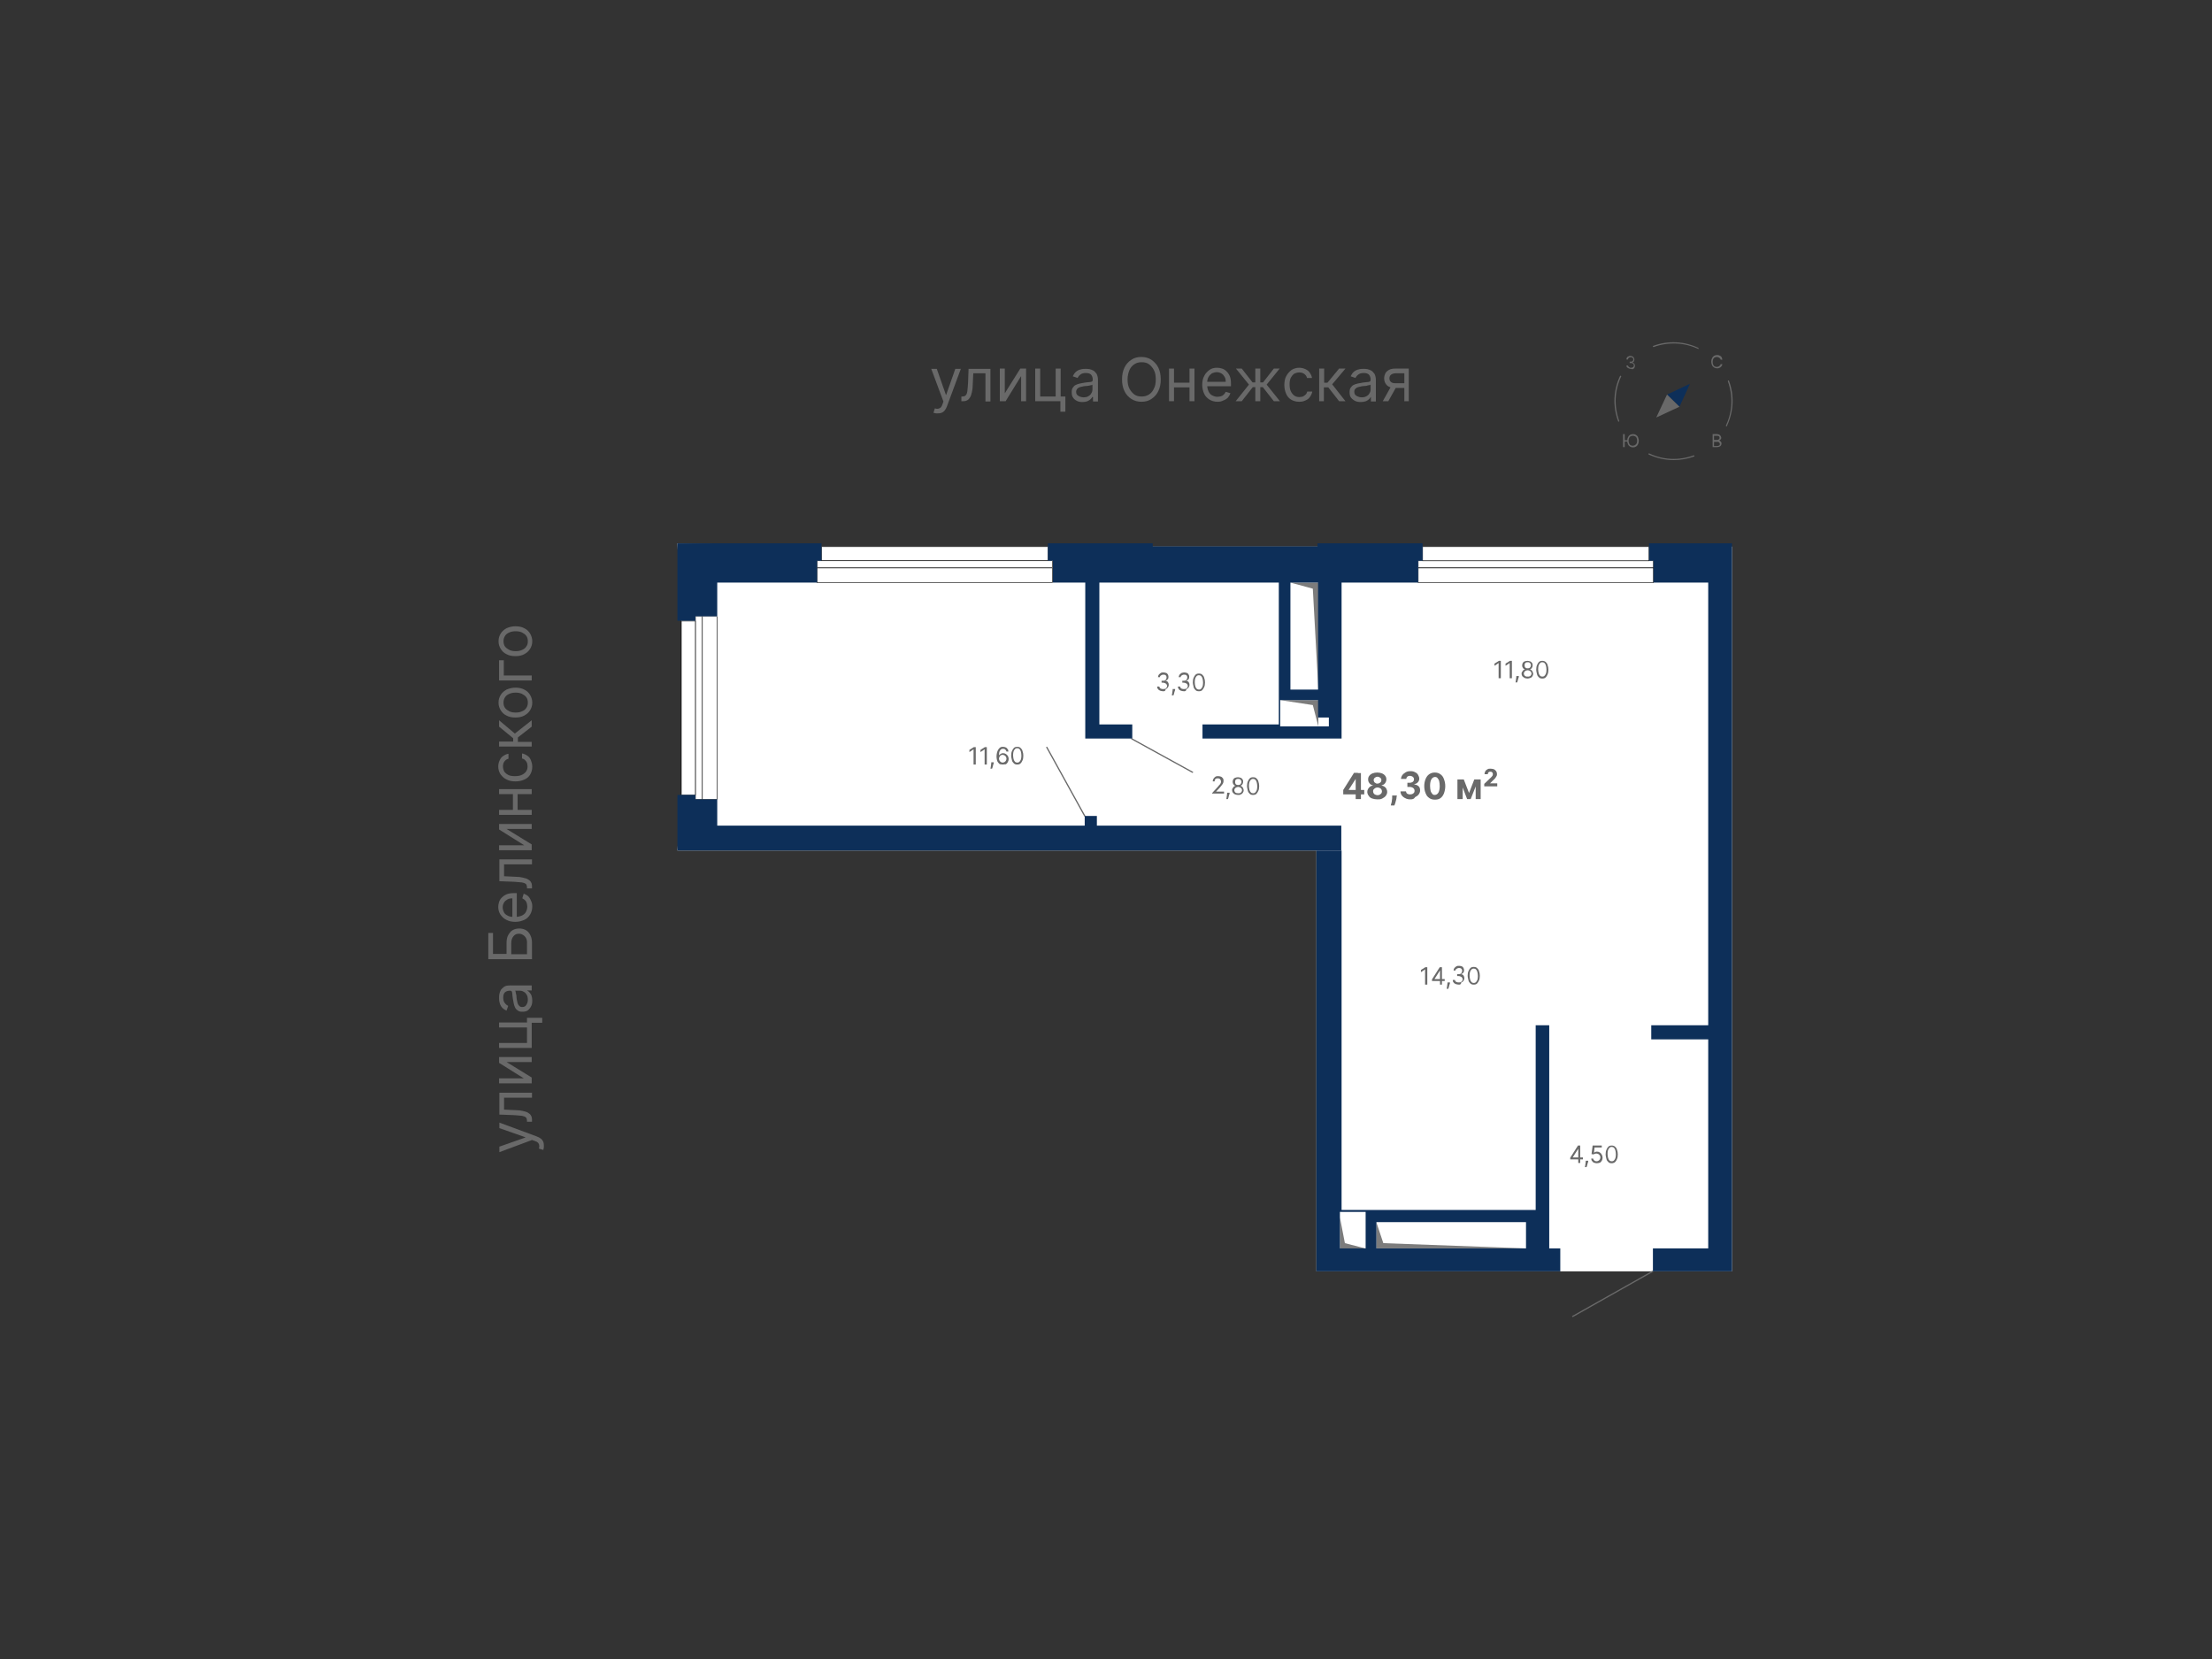 <?xml version="1.0" encoding="utf-8"?>
<!-- Generator: Adobe Illustrator 26.0.3, SVG Export Plug-In . SVG Version: 6.00 Build 0)  -->
<svg xmlns="http://www.w3.org/2000/svg" xmlns:xlink="http://www.w3.org/1999/xlink" version="1.1" id="Слой_1" x="0px" y="0px" viewBox="0 0 800 600" style="enable-background:new 0 0 800 600;" xml:space="preserve" width="800" height="600">
<rect x="0" y="0" width="800" height="600" fill="#333333" stroke="none"/>
<style type="text/css">
	.st0{fill-rule:evenodd;clip-rule:evenodd;fill:#FFFFFF;}
	.st1{fill-rule:evenodd;clip-rule:evenodd;fill:#7C7C7C;}
	.st2{fill-rule:evenodd;clip-rule:evenodd;fill:#0D2F59;}
	.st3{fill-rule:evenodd;clip-rule:evenodd;fill:#696969;}
	.st4{fill:#696969;}
	.st5{enable-background:new    ;}
</style>
<g id="_x31_8-31_этаж">
	<g id="_x32_к_48_x2C_3_00000084507672793236785930000012615085599085629625_">
		<polyline class="st0" points="626.4,459.8 476.1,459.8 476.1,307.6 245,307.6 246.4,287.5 246.4,224.5 245,196.5 297.1,197.7     379,197.7 596.4,197.7 626.4,197.7 626.4,459.8   "/>
		<polyline class="st0" points="259.4,289.1 254,289.1 254,222.9 259.4,222.9 259.4,289.1   "/>
		<path d="M259.4,289.2H254c0,0,0,0,0,0c-0.1,0-0.1,0-0.1-0.1v-66.1c0-0.1,0-0.1,0.1-0.1h5.3c0,0,0,0,0,0c0.1,0,0.1,0,0.1,0.1v66.1    C259.5,289.1,259.4,289.2,259.4,289.2z M254.1,289h5.1V223h-5.1V289z"/>
		<polyline class="st0" points="254,222.9 254,289.1 251.5,289.1 251.5,222.9 254,222.9   "/>
		<path d="M254,289.2h-2.5c-0.1,0-0.1,0-0.1-0.1v-66.1c0-0.1,0-0.1,0.1-0.1h2.5c0.1,0,0.1,0,0.1,0.1v66.1    C254.1,289.1,254.1,289.2,254,289.2z M251.6,289h2.3V223h-2.3V289z"/>
		<polyline class="st0" points="251.5,287.5 246.4,287.5 246.4,224.5 251.5,224.5 251.5,287.5   "/>
		<path d="M251.5,287.6h-5.1c-0.1,0-0.1,0-0.1-0.1v-62.9c0-0.1,0-0.1,0.1-0.1h5.1c0.1,0,0.1,0,0.1,0.1v62.9    C251.6,287.5,251.6,287.6,251.5,287.6z M246.5,287.4h4.9v-62.7h-4.9V287.4z"/>
		<polyline class="st0" points="379,197.7 379,202.8 297.1,202.8 297.1,197.7 379,197.7   "/>
		<path d="M379,202.9h-81.9c-0.1,0-0.1,0-0.1-0.1v-5.1c0-0.1,0-0.1,0.1-0.1H379c0.1,0,0.1,0,0.1,0.1v5.1    C379.1,202.9,379,202.9,379,202.9z M297.2,202.7h81.7v-4.9h-81.7V202.7z"/>
		<polyline class="st0" points="295.5,205.3 295.5,202.8 380.6,202.8 380.6,205.3 295.5,205.3   "/>
		<path d="M380.6,205.4h-85.1c-0.1,0-0.1,0-0.1-0.1v-2.5c0-0.1,0-0.1,0.1-0.1h85.1c0.1,0,0.1,0,0.1,0.1v2.5    C380.7,205.4,380.6,205.4,380.6,205.4z M295.6,205.2h84.9v-2.3h-84.9V205.2z"/>
		<polyline class="st0" points="380.6,205.3 380.6,210.7 295.5,210.7 295.5,205.3 380.6,205.3   "/>
		<path d="M380.6,210.8h-85.1c-0.1,0-0.1,0-0.1-0.1c0,0,0,0,0,0c0,0,0,0,0,0v-5.3c0-0.1,0-0.1,0.1-0.1h85.1c0.1,0,0.1,0,0.1,0.1    c0,0,0,0,0,0c0,0,0,0,0,0v5.3C380.7,210.7,380.6,210.8,380.6,210.8z M295.6,210.6h84.9v-5.1h-84.9V210.6z"/>
		<polyline class="st0" points="512.9,210.7 512.9,205.3 598,205.3 598,210.7 512.9,210.7   "/>
		<path d="M598,210.8h-85.1c-0.1,0-0.1,0-0.1-0.1c0,0,0,0,0,0c0,0,0,0,0,0v-5.3c0-0.1,0-0.1,0.1-0.1H598c0.1,0,0.1,0,0.1,0.1    c0,0,0,0,0,0c0,0,0,0,0,0v5.3C598.1,210.7,598,210.8,598,210.8z M513,210.6h84.9v-5.1H513V210.6z"/>
		<polyline class="st0" points="598,205.3 512.9,205.3 512.9,202.8 598,202.8 598,205.3   "/>
		<path d="M598,205.4h-85.1c-0.1,0-0.1,0-0.1-0.1v-2.5c0-0.1,0-0.1,0.1-0.1H598c0.1,0,0.1,0,0.1,0.1v2.5    C598.1,205.4,598,205.4,598,205.4z M513,205.2h84.9v-2.3H513V205.2z"/>
		<polyline class="st0" points="596.4,197.7 596.4,202.8 514.5,202.8 514.5,197.7 596.4,197.7   "/>
		<path d="M596.4,202.9h-81.9c-0.1,0-0.1,0-0.1-0.1v-5.1c0-0.1,0-0.1,0.1-0.1h81.9c0.1,0,0.1,0,0.1,0.1v5.1    C596.5,202.9,596.4,202.9,596.4,202.9z M514.6,202.7h81.7v-4.9h-81.7V202.7z"/>
		<polyline class="st1" points="494.1,451.6 484.6,451.6 484.6,440.3 486.4,449.6 494.1,451.6   "/>
		<polyline class="st1" points="551.9,451.5 497.8,451.5 497.8,442.1 500.3,449.6 551.9,451.5   "/>
		<polyline class="st1" points="476.8,262.7 474.8,255 463,253.2 476.8,253.2 476.8,262.7   "/>
		<polyline class="st1" points="476.8,249.3 474.8,212.9 466.7,210.7 476.8,210.7 476.8,249.3   "/>
		<polyline class="st2" points="611.2,138.8 607.4,147.1 602.9,142.7 611.2,138.8   "/>
		<polyline class="st3" points="599,151 602.9,142.7 607.4,147.1 599,151   "/>
		<path class="st4" d="M568.8,476.3c-0.1,0-0.2,0-0.2-0.1c-0.1-0.1,0-0.3,0.1-0.3l28.9-16.3c0.1-0.1,0.3,0,0.3,0.1    c0.1,0.1,0,0.3-0.1,0.3l-28.9,16.3C568.9,476.3,568.9,476.3,568.8,476.3z"/>
		<path class="st4" d="M431.3,279.5c0,0-0.1,0-0.1,0l-22-12.1c-0.1-0.1-0.2-0.2-0.1-0.3c0.1-0.1,0.2-0.2,0.3-0.1l22,12.1    c0.1,0.1,0.2,0.2,0.1,0.3C431.4,279.4,431.4,279.5,431.3,279.5z"/>
		<path class="st4" d="M392.3,295.3c-0.1,0-0.2,0-0.2-0.1l-13.7-24.8c-0.1-0.1,0-0.3,0.1-0.3c0.1-0.1,0.3,0,0.3,0.1l13.7,24.8    c0.1,0.1,0,0.3-0.1,0.3C392.4,295.3,392.3,295.3,392.3,295.3z"/>
		<path class="st4" d="M585.4,152.5c-0.1,0-0.2-0.1-0.2-0.2c-2-5.4-1.7-11.2,0.7-16.3c0.1-0.1,0.2-0.2,0.3-0.1    c0.1,0.1,0.2,0.2,0.1,0.3c-2.4,5.1-2.6,10.7-0.7,16C585.7,152.3,585.6,152.5,585.4,152.5C585.5,152.5,585.5,152.5,585.4,152.5z"/>
		<path class="st4" d="M614.2,126.2C614.2,126.2,614.1,126.2,614.2,126.2c-5.2-2.4-10.8-2.6-16.1-0.7c-0.1,0-0.3,0-0.3-0.1    c0-0.1,0-0.3,0.1-0.3c5.4-2,11.2-1.7,16.3,0.7c0.1,0.1,0.2,0.2,0.1,0.3C614.4,126.1,614.3,126.2,614.2,126.2z"/>
		<path class="st4" d="M605.3,166.4c-3.1,0-6.1-0.7-9-2c-0.1-0.1-0.2-0.2-0.1-0.3c0.1-0.1,0.2-0.2,0.3-0.1c5.1,2.4,10.7,2.6,16,0.7    c0.1,0,0.3,0,0.3,0.1s0,0.3-0.1,0.3C610.2,166,607.7,166.4,605.3,166.4z"/>
		<path class="st4" d="M624.4,154.2C624.4,154.2,624.4,154.2,624.4,154.2c-0.2-0.1-0.3-0.2-0.2-0.3c2.4-5.1,2.6-10.7,0.7-16    c0-0.1,0-0.3,0.1-0.3c0.1,0,0.3,0,0.3,0.1c2,5.3,1.7,11.1-0.7,16.3C624.6,154.2,624.5,154.2,624.4,154.2z"/>
		<polyline class="st2" points="245,202.8 245,196.5 297.1,196.5 297.1,202.8 295.5,202.8 295.5,210.7 259.9,210.7 259.9,210.7     259.4,210.7 259.4,222.9 251.5,222.9 251.5,224.5 245,224.5 245,202.8   "/>
		<path class="st2" d="M466.7,210.7v38.7h10v-38.7H466.7 M463,262v0.7h17.6v-3.2h-3.9v-6.3h-10l0,0H463V262 M379,196.5h37.9v1.1    h59.6v-1.1h38v6.3h-1.6v7.9h-27.7v56.4h-0.5h-3.2h-0.8h-44.5h-1.3v-4.4V262h1.4h26.2v-51.3h0.7l0,0h-65.6V262h11.9v0.7v3.7v0.7    h-9.9h-0.7h-6.4v-0.7v-55.7h0.7l0,0h-12.4v-7.9H379L379,196.5"/>
		<polyline class="st2" points="626.4,196.5 626.4,438.1 626.4,438.3 626.4,442.1 626.4,451.5 626.4,459.8 597.8,459.8 597.8,451.5     617.8,451.5 617.8,442.1 617.8,438.3 617.8,379.8 617.8,375.9 597.2,375.9 597.2,371.5 597.2,370.8 617.8,370.8 617.8,260.2     617.8,211.3 617.8,210.7 598,210.7 598,202.8 596.4,202.8 596.4,196.5 626.4,196.5   "/>
		<polyline class="st2" points="245,287.5 251.5,287.5 251.5,289.1 259.4,289.1 259.4,298.6 392.3,298.6 392.3,298.2 392.3,295.1     393,295.1 396.7,295.1 396.7,298.2 396.7,298.6 480.6,298.6 481.4,298.6 485.1,298.6 485.1,307.1 485.1,307.6 476.1,307.6     259.4,307.6 245,307.6 245,287.5   "/>
		<path class="st2" d="M497.8,451.5h54.1v-9.5h-54.1L497.8,451.5 M484.6,438.3v0.6v12.6h9.3v-13.2L484.6,438.3 M476.1,386.2v-4.4    v-9.5v-4.4v-60.3h9.1v60.8v69.2h70.2v-66.8h4.9v80.7h4v8.3h-79.5h-8.7v-8.2V445v-4.9v-1.1v-0.6L476.1,386.2"/>
		<g class="st5">
			<path class="st4" d="M352.9,270.2v6.3h-0.8V271h0l-1.5,1v-0.8l1.6-1H352.9z"/>
		</g>
		<g class="st5">
			<path class="st4" d="M356.9,270.2v6.3h-0.8V271h0l-1.5,1v-0.8l1.6-1H356.9z"/>
		</g>
		<g class="st5">
			<path class="st4" d="M359.4,275.6l0,0.3c0,0.2-0.1,0.5-0.2,0.7c-0.1,0.3-0.1,0.5-0.2,0.8s-0.1,0.4-0.2,0.6h-0.6     c0-0.1,0.1-0.3,0.1-0.5s0.1-0.5,0.1-0.7s0.1-0.5,0.1-0.8l0-0.3H359.4z"/>
		</g>
		<g class="st5">
			<path class="st4" d="M362.6,276.5c-0.3,0-0.5-0.1-0.8-0.1s-0.5-0.3-0.7-0.5c-0.2-0.2-0.4-0.5-0.5-0.9c-0.1-0.4-0.2-0.9-0.2-1.4     c0-0.6,0.1-1,0.2-1.5c0.1-0.4,0.3-0.8,0.5-1.1c0.2-0.3,0.4-0.5,0.7-0.7c0.3-0.2,0.6-0.2,1-0.2c0.4,0,0.7,0.1,0.9,0.2     c0.3,0.1,0.5,0.3,0.7,0.6c0.2,0.2,0.3,0.5,0.3,0.9h-0.7c-0.1-0.3-0.2-0.5-0.4-0.7c-0.2-0.2-0.5-0.3-0.8-0.3     c-0.5,0-0.9,0.2-1.1,0.6c-0.3,0.4-0.4,1-0.4,1.8h0c0.1-0.2,0.3-0.3,0.4-0.4c0.2-0.1,0.3-0.2,0.5-0.3c0.2-0.1,0.4-0.1,0.6-0.1     c0.4,0,0.7,0.1,1,0.3c0.3,0.2,0.5,0.4,0.7,0.7c0.2,0.3,0.3,0.7,0.3,1.1c0,0.4-0.1,0.7-0.3,1.1s-0.4,0.6-0.7,0.8     C363.4,276.4,363,276.5,362.6,276.5z M362.6,275.8c0.3,0,0.5-0.1,0.7-0.2s0.4-0.3,0.5-0.5s0.2-0.5,0.2-0.7c0-0.3-0.1-0.5-0.2-0.7     c-0.1-0.2-0.3-0.4-0.5-0.5c-0.2-0.1-0.4-0.2-0.7-0.2c-0.2,0-0.4,0-0.5,0.1c-0.2,0.1-0.3,0.2-0.4,0.3c-0.1,0.1-0.2,0.3-0.3,0.5     c-0.1,0.2-0.1,0.4-0.1,0.5c0,0.2,0.1,0.5,0.2,0.7c0.1,0.2,0.3,0.4,0.5,0.5S362.3,275.8,362.6,275.8z"/>
			<path class="st4" d="M367.9,276.5c-0.5,0-0.9-0.1-1.2-0.4s-0.6-0.6-0.7-1.1s-0.3-1.1-0.3-1.7c0-0.7,0.1-1.3,0.3-1.7     c0.2-0.5,0.4-0.8,0.7-1.1c0.3-0.3,0.7-0.4,1.2-0.4s0.9,0.1,1.2,0.4c0.3,0.3,0.6,0.6,0.7,1.1c0.2,0.5,0.3,1.1,0.3,1.7     c0,0.7-0.1,1.3-0.3,1.7c-0.2,0.5-0.4,0.8-0.7,1.1S368.4,276.5,367.9,276.5z M367.9,275.8c0.5,0,0.8-0.2,1.1-0.7     c0.3-0.4,0.4-1.1,0.4-1.9c0-0.5-0.1-1-0.2-1.4c-0.1-0.4-0.3-0.7-0.5-0.9c-0.2-0.2-0.5-0.3-0.8-0.3c-0.5,0-0.8,0.2-1.1,0.7     c-0.3,0.4-0.4,1.1-0.4,1.9c0,0.5,0.1,1,0.2,1.4c0.1,0.4,0.3,0.7,0.5,0.9S367.6,275.8,367.9,275.8z"/>
		</g>
		<g class="st5">
			<path class="st4" d="M420.7,250c-0.4,0-0.8-0.1-1.1-0.2c-0.3-0.1-0.6-0.3-0.8-0.6c-0.2-0.2-0.3-0.5-0.3-0.9h0.8     c0,0.2,0.1,0.4,0.2,0.5s0.3,0.3,0.5,0.3c0.2,0.1,0.4,0.1,0.7,0.1c0.3,0,0.5,0,0.7-0.1c0.2-0.1,0.4-0.2,0.5-0.4     c0.1-0.2,0.2-0.4,0.2-0.6c0-0.2-0.1-0.4-0.2-0.6c-0.1-0.2-0.3-0.3-0.5-0.4c-0.2-0.1-0.5-0.2-0.8-0.2h-0.5v-0.7h0.5     c0.2,0,0.5,0,0.7-0.1s0.3-0.2,0.4-0.4c0.1-0.2,0.2-0.4,0.2-0.6c0-0.2,0-0.4-0.1-0.6c-0.1-0.2-0.2-0.3-0.4-0.4s-0.4-0.1-0.6-0.1     c-0.2,0-0.4,0-0.6,0.1s-0.3,0.2-0.5,0.3c-0.1,0.1-0.2,0.3-0.2,0.5h-0.7c0-0.3,0.1-0.6,0.3-0.9c0.2-0.2,0.4-0.4,0.7-0.6     s0.6-0.2,1-0.2c0.4,0,0.7,0.1,1,0.2s0.5,0.4,0.6,0.6s0.2,0.5,0.2,0.8c0,0.4-0.1,0.7-0.3,0.9c-0.2,0.2-0.4,0.4-0.8,0.5v0     c0.4,0.1,0.7,0.2,0.9,0.5c0.2,0.3,0.3,0.6,0.3,1c0,0.3-0.1,0.6-0.3,0.9c-0.2,0.3-0.4,0.5-0.8,0.6C421.5,250,421.1,250,420.7,250z     "/>
		</g>
		<g class="st5">
			<path class="st4" d="M425,249.1l0,0.3c0,0.2-0.1,0.5-0.2,0.7s-0.1,0.5-0.2,0.8c-0.1,0.2-0.1,0.4-0.2,0.6h-0.6     c0-0.1,0.1-0.3,0.1-0.5s0.1-0.5,0.1-0.7s0.1-0.5,0.1-0.8l0-0.3H425z"/>
		</g>
		<g class="st5">
			<path class="st4" d="M428.2,250c-0.4,0-0.8-0.1-1.1-0.2c-0.3-0.1-0.6-0.3-0.8-0.6s-0.3-0.5-0.3-0.9h0.8c0,0.2,0.1,0.4,0.2,0.5     s0.3,0.3,0.5,0.3c0.2,0.1,0.4,0.1,0.7,0.1c0.3,0,0.5,0,0.7-0.1c0.2-0.1,0.4-0.2,0.5-0.4c0.1-0.2,0.2-0.4,0.2-0.6     c0-0.2-0.1-0.4-0.2-0.6c-0.1-0.2-0.3-0.3-0.5-0.4c-0.2-0.1-0.5-0.2-0.8-0.2h-0.5v-0.7h0.5c0.2,0,0.5,0,0.7-0.1s0.3-0.2,0.4-0.4     c0.1-0.2,0.2-0.4,0.2-0.6c0-0.2,0-0.4-0.1-0.6c-0.1-0.2-0.2-0.3-0.4-0.4c-0.2-0.1-0.4-0.1-0.6-0.1c-0.2,0-0.4,0-0.6,0.1     c-0.2,0.1-0.3,0.2-0.5,0.3c-0.1,0.1-0.2,0.3-0.2,0.5h-0.7c0-0.3,0.1-0.6,0.3-0.9c0.2-0.2,0.4-0.4,0.7-0.6c0.3-0.1,0.6-0.2,1-0.2     c0.4,0,0.7,0.1,1,0.2s0.5,0.4,0.6,0.6c0.2,0.3,0.2,0.5,0.2,0.8c0,0.4-0.1,0.7-0.3,0.9c-0.2,0.2-0.4,0.4-0.8,0.5v0     c0.4,0.1,0.7,0.2,0.9,0.5c0.2,0.3,0.3,0.6,0.3,1c0,0.3-0.1,0.6-0.3,0.9c-0.2,0.3-0.4,0.5-0.8,0.6C429,250,428.6,250,428.2,250z"/>
			<path class="st4" d="M433.6,250c-0.5,0-0.9-0.1-1.2-0.4c-0.3-0.3-0.6-0.6-0.7-1.1s-0.3-1.1-0.3-1.7c0-0.7,0.1-1.3,0.3-1.7     c0.2-0.5,0.4-0.8,0.7-1.1c0.3-0.3,0.7-0.4,1.2-0.4s0.9,0.1,1.2,0.4c0.3,0.3,0.6,0.6,0.7,1.1c0.2,0.5,0.3,1.1,0.3,1.7     c0,0.7-0.1,1.3-0.3,1.7s-0.4,0.8-0.7,1.1C434.5,249.9,434.1,250,433.6,250z M433.6,249.4c0.5,0,0.8-0.2,1.1-0.7     c0.3-0.4,0.4-1.1,0.4-1.9c0-0.5-0.1-1-0.2-1.4c-0.1-0.4-0.3-0.7-0.5-0.9c-0.2-0.2-0.5-0.3-0.8-0.3c-0.5,0-0.8,0.2-1.1,0.7     c-0.3,0.4-0.4,1.1-0.4,1.9c0,0.5,0.1,1,0.2,1.4c0.1,0.4,0.3,0.7,0.5,0.9C433.1,249.3,433.3,249.4,433.6,249.4z"/>
		</g>
		<g class="st5">
			<path class="st4" d="M516.2,349.8v6.3h-0.8v-5.5h0l-1.5,1v-0.8l1.6-1H516.2z"/>
		</g>
		<g class="st5">
			<path class="st4" d="M517.9,354.8v-0.6l2.8-4.4h0.5v1h-0.3l-2.1,3.3v0h3.7v0.7H517.9z M520.8,356.1v-1.5v-0.3v-4.5h0.7v6.3H520.8     z"/>
		</g>
		<g class="st5">
			<path class="st4" d="M524.4,355.2l0,0.3c0,0.2-0.1,0.5-0.2,0.7c-0.1,0.3-0.1,0.5-0.2,0.8s-0.1,0.4-0.2,0.6h-0.6     c0-0.1,0.1-0.3,0.1-0.5s0.1-0.5,0.1-0.7c0-0.3,0.1-0.5,0.1-0.8l0-0.3H524.4z"/>
		</g>
		<g class="st5">
			<path class="st4" d="M527.6,356.1c-0.4,0-0.8-0.1-1.1-0.2c-0.3-0.1-0.6-0.3-0.8-0.6c-0.2-0.2-0.3-0.5-0.3-0.9h0.8     c0,0.2,0.1,0.4,0.2,0.5s0.3,0.3,0.5,0.3c0.2,0.1,0.4,0.1,0.7,0.1c0.3,0,0.5,0,0.7-0.1c0.2-0.1,0.4-0.2,0.5-0.4     c0.1-0.2,0.2-0.4,0.2-0.6c0-0.2-0.1-0.4-0.2-0.6c-0.1-0.2-0.3-0.3-0.5-0.4c-0.2-0.1-0.5-0.2-0.8-0.2H527v-0.7h0.5     c0.2,0,0.5,0,0.7-0.1s0.3-0.2,0.4-0.4c0.1-0.2,0.2-0.4,0.2-0.6c0-0.2,0-0.4-0.1-0.6c-0.1-0.2-0.2-0.3-0.4-0.4s-0.4-0.1-0.6-0.1     c-0.2,0-0.4,0-0.6,0.1s-0.3,0.2-0.5,0.3c-0.1,0.1-0.2,0.3-0.2,0.5h-0.7c0-0.3,0.1-0.6,0.3-0.9c0.2-0.2,0.4-0.4,0.7-0.6     s0.6-0.2,1-0.2c0.4,0,0.7,0.1,1,0.2s0.5,0.4,0.6,0.6s0.2,0.5,0.2,0.8c0,0.4-0.1,0.7-0.3,0.9c-0.2,0.2-0.4,0.4-0.8,0.5v0     c0.4,0.1,0.7,0.2,0.9,0.5c0.2,0.3,0.3,0.6,0.3,1c0,0.3-0.1,0.6-0.3,0.9c-0.2,0.3-0.4,0.5-0.8,0.6     C528.4,356.1,528,356.1,527.6,356.1z"/>
			<path class="st4" d="M533,356.1c-0.5,0-0.9-0.1-1.2-0.4s-0.6-0.6-0.7-1.1s-0.3-1.1-0.3-1.7c0-0.7,0.1-1.3,0.3-1.7     c0.2-0.5,0.4-0.8,0.7-1.1c0.3-0.3,0.7-0.4,1.2-0.4s0.9,0.1,1.2,0.4c0.3,0.3,0.6,0.6,0.7,1.1c0.2,0.5,0.3,1.1,0.3,1.7     c0,0.7-0.1,1.3-0.3,1.7s-0.4,0.8-0.7,1.1S533.5,356.1,533,356.1z M533,355.5c0.5,0,0.8-0.2,1.1-0.7c0.3-0.4,0.4-1.1,0.4-1.9     c0-0.5-0.1-1-0.2-1.4c-0.1-0.4-0.3-0.7-0.5-0.9c-0.2-0.2-0.5-0.3-0.8-0.3c-0.5,0-0.8,0.2-1.1,0.7c-0.3,0.4-0.4,1.1-0.4,1.9     c0,0.5,0.1,1,0.2,1.4c0.1,0.4,0.3,0.7,0.5,0.9S532.7,355.5,533,355.5z"/>
		</g>
		<g class="st5">
			<path class="st4" d="M438.4,287.4v-0.6l2.1-2.3c0.2-0.3,0.4-0.5,0.6-0.7c0.2-0.2,0.3-0.4,0.4-0.6c0.1-0.2,0.1-0.4,0.1-0.6     c0-0.2-0.1-0.4-0.2-0.6c-0.1-0.2-0.2-0.3-0.4-0.4c-0.2-0.1-0.4-0.1-0.6-0.1c-0.2,0-0.5,0-0.6,0.1c-0.2,0.1-0.3,0.2-0.4,0.4     c-0.1,0.2-0.1,0.4-0.1,0.6h-0.7c0-0.4,0.1-0.7,0.3-1s0.4-0.5,0.7-0.7c0.3-0.2,0.6-0.2,1-0.2c0.4,0,0.7,0.1,1,0.2s0.5,0.4,0.7,0.6     c0.2,0.3,0.2,0.6,0.2,0.9c0,0.2,0,0.5-0.1,0.7c-0.1,0.2-0.2,0.5-0.4,0.7c-0.2,0.3-0.5,0.6-0.8,1l-1.4,1.5v0h2.9v0.7H438.4z"/>
		</g>
		<g class="st5">
			<path class="st4" d="M444.7,286.6l0,0.3c0,0.2-0.1,0.5-0.2,0.7s-0.1,0.5-0.2,0.8c-0.1,0.2-0.1,0.4-0.2,0.6h-0.6     c0-0.1,0.1-0.3,0.1-0.5s0.1-0.5,0.1-0.7s0.1-0.5,0.1-0.8l0-0.3H444.7z"/>
		</g>
		<g class="st5">
			<path class="st4" d="M447.8,287.5c-0.4,0-0.8-0.1-1.1-0.2s-0.6-0.4-0.8-0.6c-0.2-0.3-0.3-0.6-0.3-0.9c0-0.3,0-0.5,0.2-0.7     c0.1-0.2,0.3-0.4,0.4-0.6c0.2-0.2,0.4-0.2,0.6-0.3v0c-0.3-0.1-0.5-0.2-0.7-0.5c-0.2-0.3-0.3-0.6-0.3-0.9c0-0.3,0.1-0.6,0.2-0.9     c0.2-0.3,0.4-0.5,0.7-0.6c0.3-0.1,0.6-0.2,1-0.2c0.4,0,0.7,0.1,1,0.2c0.3,0.1,0.5,0.3,0.7,0.6c0.2,0.3,0.2,0.5,0.2,0.9     c0,0.3-0.1,0.6-0.3,0.9c-0.2,0.3-0.4,0.4-0.7,0.5v0c0.2,0,0.4,0.1,0.6,0.3c0.2,0.2,0.3,0.3,0.4,0.6c0.1,0.2,0.2,0.5,0.2,0.7     c0,0.3-0.1,0.6-0.3,0.9c-0.2,0.3-0.4,0.5-0.8,0.6C448.6,287.5,448.2,287.5,447.8,287.5z M447.8,286.9c0.3,0,0.5,0,0.7-0.1     c0.2-0.1,0.4-0.2,0.5-0.4c0.1-0.2,0.2-0.4,0.2-0.6c0-0.2-0.1-0.4-0.2-0.6c-0.1-0.2-0.3-0.3-0.5-0.4c-0.2-0.1-0.4-0.2-0.7-0.2     c-0.3,0-0.5,0.1-0.7,0.2c-0.2,0.1-0.4,0.2-0.5,0.4c-0.1,0.2-0.2,0.4-0.2,0.6c0,0.2,0.1,0.4,0.2,0.6c0.1,0.2,0.3,0.3,0.5,0.4     C447.3,286.8,447.5,286.9,447.8,286.9z M447.8,283.9c0.2,0,0.4,0,0.6-0.1s0.3-0.2,0.4-0.4c0.1-0.2,0.2-0.4,0.2-0.6     c0-0.2-0.1-0.4-0.2-0.6c-0.1-0.2-0.2-0.3-0.4-0.4c-0.2-0.1-0.4-0.1-0.6-0.1c-0.2,0-0.4,0-0.6,0.1c-0.2,0.1-0.3,0.2-0.4,0.4     c-0.1,0.2-0.1,0.3-0.1,0.6c0,0.2,0,0.4,0.1,0.6c0.1,0.2,0.2,0.3,0.4,0.4S447.6,283.9,447.8,283.9z"/>
			<path class="st4" d="M453.2,287.5c-0.5,0-0.9-0.1-1.2-0.4s-0.6-0.6-0.7-1.1s-0.3-1.1-0.3-1.7c0-0.7,0.1-1.3,0.3-1.7     c0.2-0.5,0.4-0.8,0.7-1.1c0.3-0.3,0.7-0.4,1.2-0.4s0.9,0.1,1.2,0.4c0.3,0.3,0.6,0.6,0.7,1.1c0.2,0.5,0.3,1.1,0.3,1.7     c0,0.7-0.1,1.3-0.3,1.7s-0.4,0.8-0.7,1.1S453.6,287.5,453.2,287.5z M453.2,286.9c0.5,0,0.8-0.2,1.1-0.7c0.3-0.4,0.4-1.1,0.4-1.9     c0-0.5-0.1-1-0.2-1.4c-0.1-0.4-0.3-0.7-0.5-0.9c-0.2-0.2-0.5-0.3-0.8-0.3c-0.5,0-0.8,0.2-1.1,0.7c-0.3,0.4-0.4,1.1-0.4,1.9     c0,0.5,0.1,1,0.2,1.4c0.1,0.4,0.3,0.7,0.5,0.9S452.9,286.9,453.2,286.9z"/>
		</g>
		<g class="st5">
			<path class="st4" d="M542.8,239v6.3H542v-5.5h0l-1.5,1v-0.8l1.6-1H542.8z"/>
		</g>
		<g class="st5">
			<path class="st4" d="M546.8,239v6.3H546v-5.5h0l-1.5,1v-0.8l1.6-1H546.8z"/>
		</g>
		<g class="st5">
			<path class="st4" d="M549.3,244.4l0,0.3c0,0.2-0.1,0.5-0.2,0.7c-0.1,0.3-0.1,0.5-0.2,0.8c-0.1,0.2-0.1,0.4-0.2,0.6h-0.6     c0-0.1,0.1-0.3,0.1-0.5s0.1-0.5,0.1-0.7s0.1-0.5,0.1-0.8l0-0.3H549.3z"/>
		</g>
		<g class="st5">
			<path class="st4" d="M552.5,245.4c-0.4,0-0.8-0.1-1.1-0.2c-0.3-0.2-0.6-0.4-0.8-0.6c-0.2-0.3-0.3-0.6-0.3-0.9     c0-0.3,0-0.5,0.2-0.7c0.1-0.2,0.3-0.4,0.4-0.6c0.2-0.2,0.4-0.2,0.6-0.3v0c-0.3-0.1-0.5-0.2-0.7-0.5s-0.3-0.6-0.3-0.9     c0-0.3,0.1-0.6,0.2-0.9c0.2-0.3,0.4-0.5,0.7-0.6c0.3-0.1,0.6-0.2,1-0.2c0.4,0,0.7,0.1,1,0.2c0.3,0.1,0.5,0.3,0.7,0.6     c0.2,0.3,0.2,0.5,0.2,0.9c0,0.3-0.1,0.6-0.3,0.9s-0.4,0.4-0.7,0.5v0c0.2,0,0.4,0.1,0.6,0.3c0.2,0.2,0.3,0.3,0.4,0.6     c0.1,0.2,0.2,0.5,0.2,0.7c0,0.3-0.1,0.6-0.3,0.9c-0.2,0.3-0.4,0.5-0.8,0.6S552.9,245.4,552.5,245.4z M552.5,244.7     c0.3,0,0.5,0,0.7-0.1c0.2-0.1,0.4-0.2,0.5-0.4c0.1-0.2,0.2-0.4,0.2-0.6c0-0.2-0.1-0.4-0.2-0.6c-0.1-0.2-0.3-0.3-0.5-0.4     c-0.2-0.1-0.4-0.2-0.7-0.2c-0.3,0-0.5,0.1-0.7,0.2c-0.2,0.1-0.4,0.2-0.5,0.4c-0.1,0.2-0.2,0.4-0.2,0.6c0,0.2,0.1,0.4,0.2,0.6     c0.1,0.2,0.3,0.3,0.5,0.4C551.9,244.7,552.2,244.7,552.5,244.7z M552.5,241.7c0.2,0,0.4,0,0.6-0.1s0.3-0.2,0.4-0.4     c0.1-0.2,0.2-0.4,0.2-0.6c0-0.2-0.1-0.4-0.2-0.6c-0.1-0.2-0.2-0.3-0.4-0.4c-0.2-0.1-0.4-0.1-0.6-0.1c-0.2,0-0.4,0-0.6,0.1     c-0.2,0.1-0.3,0.2-0.4,0.4c-0.1,0.2-0.1,0.3-0.1,0.6c0,0.2,0,0.4,0.1,0.6c0.1,0.2,0.2,0.3,0.4,0.4     C552,241.7,552.2,241.7,552.5,241.7z"/>
			<path class="st4" d="M557.8,245.4c-0.5,0-0.9-0.1-1.2-0.4s-0.6-0.6-0.7-1.1s-0.3-1.1-0.3-1.7c0-0.7,0.1-1.3,0.3-1.7     c0.2-0.5,0.4-0.8,0.7-1.1c0.3-0.3,0.7-0.4,1.2-0.4s0.8,0.1,1.2,0.4c0.3,0.3,0.6,0.6,0.7,1.1c0.2,0.5,0.3,1.1,0.3,1.7     c0,0.7-0.1,1.3-0.3,1.7c-0.2,0.5-0.4,0.8-0.7,1.1S558.3,245.4,557.8,245.4z M557.8,244.7c0.5,0,0.8-0.2,1.1-0.7     c0.3-0.4,0.4-1.1,0.4-1.9c0-0.5-0.1-1-0.2-1.4c-0.1-0.4-0.3-0.7-0.5-0.9s-0.5-0.3-0.8-0.3c-0.5,0-0.8,0.2-1.1,0.7     c-0.3,0.4-0.4,1.1-0.4,1.9c0,0.5,0.1,1,0.2,1.4c0.1,0.4,0.3,0.7,0.5,0.9S557.5,244.7,557.8,244.7z"/>
		</g>
		<g class="st5">
			<path class="st4" d="M567.9,419.3v-0.6l2.8-4.4h0.5v1h-0.3l-2.1,3.3v0h3.7v0.7H567.9z M570.8,420.6v-1.5v-0.3v-4.5h0.7v6.3H570.8     z"/>
		</g>
		<g class="st5">
			<path class="st4" d="M574.4,419.7l0,0.3c0,0.2-0.1,0.5-0.2,0.7c-0.1,0.3-0.1,0.5-0.2,0.8c-0.1,0.2-0.1,0.4-0.2,0.6h-0.6     c0-0.1,0.1-0.3,0.1-0.5s0.1-0.5,0.1-0.7s0.1-0.5,0.1-0.8l0-0.3H574.4z"/>
		</g>
		<g class="st5">
			<path class="st4" d="M577.5,420.7c-0.4,0-0.7-0.1-1-0.2c-0.3-0.1-0.5-0.3-0.7-0.6c-0.2-0.2-0.3-0.5-0.3-0.9h0.7     c0,0.3,0.2,0.5,0.4,0.7c0.2,0.2,0.5,0.3,0.8,0.3c0.3,0,0.5-0.1,0.7-0.2c0.2-0.1,0.4-0.3,0.5-0.5s0.2-0.5,0.2-0.7     c0-0.3-0.1-0.5-0.2-0.7s-0.3-0.4-0.5-0.5s-0.4-0.2-0.7-0.2c-0.2,0-0.4,0-0.6,0.1c-0.2,0.1-0.4,0.1-0.5,0.2l-0.7-0.1l0.4-3.1h3.3     v0.7h-2.6l-0.2,1.9h0c0.1-0.1,0.3-0.2,0.5-0.3c0.2-0.1,0.4-0.1,0.6-0.1c0.4,0,0.7,0.1,1,0.3c0.3,0.2,0.5,0.4,0.7,0.8     c0.2,0.3,0.3,0.7,0.3,1.1c0,0.4-0.1,0.8-0.3,1.1c-0.2,0.3-0.4,0.6-0.7,0.7C578.3,420.6,577.9,420.7,577.5,420.7z"/>
			<path class="st4" d="M582.9,420.7c-0.5,0-0.9-0.1-1.2-0.4c-0.3-0.3-0.6-0.6-0.7-1.1s-0.3-1.1-0.3-1.7c0-0.7,0.1-1.3,0.3-1.7     c0.2-0.5,0.4-0.8,0.7-1.1c0.3-0.3,0.7-0.4,1.2-0.4s0.8,0.1,1.2,0.4c0.3,0.3,0.6,0.6,0.7,1.1c0.2,0.5,0.3,1.1,0.3,1.7     c0,0.7-0.1,1.3-0.3,1.7c-0.2,0.5-0.4,0.8-0.7,1.1C583.7,420.6,583.3,420.7,582.9,420.7z M582.9,420c0.5,0,0.8-0.2,1.1-0.7     c0.3-0.4,0.4-1.1,0.4-1.9c0-0.5-0.1-1-0.2-1.4c-0.1-0.4-0.3-0.7-0.5-0.9c-0.2-0.2-0.5-0.3-0.8-0.3c-0.5,0-0.8,0.2-1.1,0.7     c-0.3,0.4-0.4,1.1-0.4,1.9c0,0.5,0.1,1,0.2,1.4c0.1,0.4,0.3,0.7,0.5,0.9C582.3,419.9,582.6,420,582.9,420z"/>
		</g>
		<g class="st5">
			<path class="st4" d="M485.8,287.3v-1.6l3.9-6.2h1.4v2.2h-0.8l-2.5,3.9v0.1h5.6v1.6H485.8z M490.3,289v-2.1l0-0.7v-6.6h1.9v9.4     H490.3z"/>
		</g>
		<g class="st5">
			<path class="st4" d="M498.2,289.1c-0.7,0-1.3-0.1-1.9-0.3s-1-0.5-1.3-1c-0.3-0.4-0.5-0.9-0.5-1.4c0-0.4,0.1-0.8,0.3-1.1     s0.4-0.6,0.7-0.8c0.3-0.2,0.7-0.4,1-0.4V284c-0.5-0.1-0.9-0.3-1.2-0.7c-0.3-0.4-0.5-0.8-0.5-1.4c0-0.5,0.1-0.9,0.4-1.3     s0.7-0.7,1.2-0.9c0.5-0.2,1.1-0.3,1.7-0.3c0.6,0,1.2,0.1,1.7,0.3c0.5,0.2,0.9,0.5,1.2,0.9s0.4,0.8,0.4,1.3c0,0.5-0.2,1-0.5,1.4     c-0.3,0.4-0.7,0.6-1.2,0.7v0.1c0.4,0.1,0.7,0.2,1,0.4c0.3,0.2,0.6,0.5,0.7,0.8c0.2,0.3,0.3,0.7,0.3,1.1c0,0.5-0.2,1-0.5,1.4     c-0.3,0.4-0.7,0.7-1.3,1S498.9,289.1,498.2,289.1z M498.2,287.6c0.3,0,0.6-0.1,0.8-0.2s0.4-0.3,0.6-0.5c0.1-0.2,0.2-0.4,0.2-0.7     c0-0.3-0.1-0.5-0.2-0.7c-0.1-0.2-0.3-0.4-0.6-0.5c-0.2-0.1-0.5-0.2-0.8-0.2c-0.3,0-0.6,0.1-0.8,0.2s-0.4,0.3-0.6,0.5     s-0.2,0.5-0.2,0.7c0,0.3,0.1,0.5,0.2,0.7s0.3,0.4,0.6,0.5S497.9,287.6,498.2,287.6z M498.2,283.4c0.3,0,0.5-0.1,0.7-0.2     s0.4-0.3,0.5-0.4s0.2-0.4,0.2-0.7c0-0.2-0.1-0.5-0.2-0.6s-0.3-0.3-0.5-0.4c-0.2-0.1-0.4-0.2-0.7-0.2c-0.3,0-0.5,0.1-0.7,0.2     c-0.2,0.1-0.4,0.3-0.5,0.4c-0.1,0.2-0.2,0.4-0.2,0.6c0,0.2,0.1,0.5,0.2,0.7c0.1,0.2,0.3,0.3,0.5,0.4     C497.7,283.4,497.9,283.4,498.2,283.4z"/>
		</g>
		<g class="st5">
			<path class="st4" d="M505.2,287.7l-0.1,0.5c0,0.4-0.1,0.8-0.2,1.2c-0.1,0.4-0.2,0.8-0.3,1.1c-0.1,0.3-0.2,0.6-0.3,0.8H503     c0-0.2,0.1-0.4,0.2-0.8c0.1-0.3,0.2-0.7,0.2-1.1c0.1-0.4,0.1-0.8,0.1-1.2l0-0.5H505.2z"/>
		</g>
		<g class="st5">
			<path class="st4" d="M510.1,289.1c-0.7,0-1.3-0.1-1.8-0.4c-0.5-0.2-1-0.6-1.3-1c-0.3-0.4-0.5-0.9-0.5-1.5h2     c0,0.2,0.1,0.4,0.2,0.6c0.1,0.2,0.3,0.3,0.6,0.4c0.2,0.1,0.5,0.1,0.8,0.1c0.3,0,0.6-0.1,0.8-0.2c0.2-0.1,0.4-0.3,0.5-0.4     s0.2-0.4,0.2-0.7c0-0.3-0.1-0.5-0.2-0.7c-0.1-0.2-0.3-0.3-0.6-0.5c-0.3-0.1-0.6-0.2-0.9-0.2h-0.9v-1.5h0.9c0.3,0,0.6-0.1,0.8-0.2     c0.2-0.1,0.4-0.2,0.5-0.4s0.2-0.4,0.2-0.7c0-0.2-0.1-0.4-0.2-0.6c-0.1-0.2-0.3-0.3-0.5-0.4c-0.2-0.1-0.4-0.2-0.7-0.2     c-0.3,0-0.5,0-0.7,0.1c-0.2,0.1-0.4,0.2-0.5,0.4s-0.2,0.4-0.2,0.6h-1.9c0-0.5,0.2-1,0.5-1.4s0.7-0.7,1.2-1s1.1-0.4,1.7-0.4     c0.7,0,1.2,0.1,1.7,0.4c0.5,0.2,0.9,0.6,1.1,1s0.4,0.8,0.4,1.3c0,0.5-0.2,1-0.5,1.3c-0.3,0.4-0.8,0.6-1.3,0.7v0.1     c0.7,0.1,1.2,0.3,1.6,0.7c0.4,0.4,0.5,0.9,0.5,1.5c0,0.5-0.2,1-0.5,1.4c-0.3,0.4-0.7,0.7-1.3,1     C511.4,289,510.8,289.1,510.1,289.1z"/>
			<path class="st4" d="M518.9,289.2c-0.8,0-1.5-0.2-2-0.6c-0.6-0.4-1-0.9-1.3-1.7c-0.3-0.7-0.5-1.6-0.5-2.6c0-1,0.2-1.9,0.5-2.6     c0.3-0.7,0.7-1.3,1.3-1.7s1.2-0.6,2-0.6c0.8,0,1.5,0.2,2,0.6c0.6,0.4,1,0.9,1.3,1.7s0.5,1.6,0.5,2.6c0,1-0.2,1.9-0.5,2.7     c-0.3,0.7-0.7,1.3-1.3,1.7S519.7,289.2,518.9,289.2z M518.9,287.5c0.5,0,1-0.3,1.3-0.8c0.3-0.5,0.5-1.4,0.5-2.4     c0-0.7-0.1-1.3-0.2-1.8c-0.1-0.5-0.4-0.8-0.6-1.1s-0.6-0.4-0.9-0.4c-0.5,0-1,0.3-1.3,0.8s-0.5,1.3-0.5,2.4c0,0.7,0.1,1.3,0.2,1.8     c0.1,0.5,0.4,0.8,0.6,1.1C518.2,287.4,518.5,287.5,518.9,287.5z"/>
			<path class="st4" d="M529,281.9v7.1h-1.9v-7.1H529z M531.3,286.8l1.9-4.9h1.5l-2.8,7.1h-1.3l-2.7-7.1h1.5L531.3,286.8z      M533.7,289v-7.1h1.8v7.1H533.7z"/>
		</g>
		<g class="st5">
			<path class="st4" d="M536.8,284.4v-0.9l2.2-2.1c0.2-0.2,0.3-0.3,0.5-0.5c0.1-0.1,0.2-0.3,0.3-0.4c0.1-0.1,0.1-0.3,0.1-0.5     c0-0.2,0-0.3-0.1-0.5s-0.2-0.2-0.3-0.3c-0.1-0.1-0.3-0.1-0.5-0.1c-0.2,0-0.4,0-0.5,0.1c-0.1,0.1-0.3,0.2-0.3,0.3     c-0.1,0.1-0.1,0.3-0.1,0.5h-1.2c0-0.4,0.1-0.8,0.3-1.1c0.2-0.3,0.4-0.5,0.8-0.7c0.3-0.2,0.7-0.2,1.1-0.2c0.4,0,0.8,0.1,1.2,0.2     c0.3,0.2,0.6,0.4,0.8,0.7s0.3,0.6,0.3,1c0,0.2,0,0.5-0.1,0.7c-0.1,0.2-0.3,0.5-0.5,0.8c-0.2,0.3-0.6,0.6-1,1l-0.9,0.9v0h2.6v1.1     H536.8z"/>
		</g>
		<g class="st5">
			<path class="st4" d="M196.7,414.6c0,0.3,0,0.6-0.1,0.8c0,0.2-0.1,0.4-0.1,0.5l-1.6-0.5c0.1-0.4,0.2-0.8,0.1-1.2     c0-0.3-0.2-0.6-0.4-0.9c-0.3-0.3-0.7-0.5-1.3-0.7l-0.9-0.3l-11.8,4.4v-2l9.4-3.3v-0.1l-9.4-3.3v-2l13.5,5     c0.6,0.2,1.1,0.5,1.5,0.8c0.4,0.3,0.7,0.7,0.9,1.2S196.7,414,196.7,414.6z"/>
		</g>
		<g class="st5">
			<path class="st4" d="M192.3,405.7h-1.7v-0.4c0-0.4-0.1-0.6-0.2-0.9s-0.4-0.4-0.7-0.6c-0.4-0.1-0.9-0.3-1.5-0.3     c-0.6-0.1-1.4-0.1-2.4-0.2l-5.2-0.2v-7.9h11.8v1.8h-10.1v4.3l4.2,0.2c1,0,1.8,0.1,2.6,0.3s1.3,0.3,1.8,0.6c0.5,0.3,0.9,0.6,1.1,1     c0.3,0.4,0.4,1,0.4,1.6V405.7z"/>
			<path class="st4" d="M189.6,390.1l-9.1-5.7v-2.1h11.8v1.8h-9.1l9.1,5.6v2.1h-11.8v-1.8H189.6z"/>
			<path class="st4" d="M180.5,369.8h10.1v-1.7h5.5v1.8h-3.8v9.1h-11.8v-1.8h10.1v-5.6h-10.1V369.8z"/>
			<path class="st4" d="M192.5,361.9c0,0.7-0.1,1.4-0.4,2c-0.3,0.6-0.7,1.1-1.2,1.5c-0.5,0.4-1.2,0.5-2,0.5c-0.7,0-1.2-0.1-1.6-0.4     s-0.8-0.6-1-1.1c-0.2-0.4-0.4-0.9-0.5-1.5c-0.1-0.5-0.2-1.1-0.3-1.6c-0.1-0.7-0.2-1.3-0.2-1.7c0-0.4-0.1-0.8-0.2-1     c-0.1-0.2-0.3-0.3-0.6-0.3h-0.1c-0.8,0-1.3,0.2-1.8,0.6c-0.4,0.4-0.6,1-0.6,1.9c0,0.9,0.2,1.5,0.6,2c0.4,0.5,0.8,0.8,1.2,1     l-0.6,1.7c-0.7-0.3-1.3-0.7-1.7-1.2s-0.7-1.1-0.8-1.7c-0.2-0.6-0.2-1.2-0.2-1.8c0-0.4,0-0.8,0.1-1.3c0.1-0.5,0.3-1,0.5-1.4     s0.7-0.8,1.2-1.2s1.3-0.5,2.2-0.5h7.8v1.8h-1.6v0.1c0.3,0.1,0.5,0.3,0.8,0.6c0.3,0.3,0.5,0.7,0.7,1.1     C192.4,360.6,192.5,361.2,192.5,361.9z M190.9,361.6c0-0.7-0.1-1.3-0.4-1.8s-0.6-0.9-1.1-1.1c-0.4-0.3-0.9-0.4-1.4-0.4h-1.7     c0.1,0.1,0.2,0.2,0.2,0.5s0.1,0.6,0.2,0.9c0.1,0.3,0.1,0.7,0.1,1s0.1,0.6,0.1,0.8c0.1,0.5,0.2,0.9,0.3,1.3c0.1,0.4,0.3,0.7,0.6,1     s0.6,0.4,1.1,0.4c0.6,0,1.1-0.2,1.4-0.7C190.7,362.9,190.9,362.3,190.9,361.6z"/>
			<path class="st4" d="M192.3,346.9h-15.7v-9.5h1.7v7.6h4.9v-4c0-1.1,0.2-2.1,0.6-2.8s0.9-1.4,1.6-1.8s1.5-0.6,2.4-0.6     c0.9,0,1.7,0.2,2.4,0.6c0.7,0.4,1.2,1,1.6,1.8c0.4,0.8,0.6,1.7,0.6,2.8V346.9z M190.6,345v-4c0-0.7-0.1-1.3-0.4-1.8     c-0.3-0.5-0.7-0.9-1.1-1.1c-0.5-0.3-0.9-0.4-1.5-0.4c-0.8,0-1.4,0.3-1.9,0.9c-0.5,0.6-0.8,1.4-0.8,2.5v4H190.6z"/>
			<path class="st4" d="M192.5,327.9c0,1.1-0.3,2.1-0.8,2.9c-0.5,0.8-1.2,1.5-2.1,1.9c-0.9,0.4-2,0.7-3.2,0.7     c-1.2,0-2.3-0.2-3.2-0.7c-0.9-0.4-1.6-1.1-2.2-1.9c-0.5-0.8-0.8-1.7-0.8-2.8c0-0.6,0.1-1.2,0.3-1.8s0.5-1.1,1-1.6     c0.5-0.5,1.1-0.9,1.8-1.2c0.8-0.3,1.7-0.4,2.8-0.4h0.8v9.1h-1.6v-7.2c-0.7,0-1.3,0.1-1.8,0.4c-0.5,0.3-0.9,0.6-1.2,1.1     s-0.5,1.1-0.5,1.7c0,0.7,0.2,1.3,0.5,1.9s0.8,0.9,1.4,1.2s1.2,0.4,1.8,0.4h1c0.9,0,1.6-0.2,2.3-0.5c0.6-0.3,1.1-0.7,1.4-1.3     c0.3-0.6,0.5-1.2,0.5-1.9c0-0.5-0.1-0.9-0.2-1.3c-0.1-0.4-0.3-0.7-0.6-1s-0.6-0.5-1-0.7l0.5-1.7c0.6,0.2,1.1,0.5,1.6,0.9     c0.4,0.4,0.8,1,1,1.6C192.4,326.4,192.5,327.1,192.5,327.9z"/>
			<path class="st4" d="M192.3,321.3h-1.7v-0.4c0-0.4-0.1-0.6-0.2-0.9s-0.4-0.4-0.7-0.6c-0.4-0.1-0.9-0.3-1.5-0.3     c-0.6-0.1-1.4-0.1-2.4-0.2l-5.2-0.2v-7.9h11.8v1.8h-10.1v4.3l4.2,0.2c1,0,1.8,0.1,2.6,0.3s1.3,0.3,1.8,0.6c0.5,0.3,0.9,0.6,1.1,1     c0.3,0.4,0.4,1,0.4,1.6V321.3z"/>
			<path class="st4" d="M189.6,305.7l-9.1-5.7V298h11.8v1.8h-9.1l9.1,5.6v2.1h-11.8v-1.8H189.6z"/>
			<path class="st4" d="M180.5,285.4h11.8v1.8h-11.8V285.4z M180.5,292.9h11.8v1.8h-11.8V292.9z M185.5,286.8h1.7v6.5h-1.7V286.8z"/>
			<path class="st4" d="M192.5,277.3c0,1.1-0.3,2.1-0.8,2.9c-0.5,0.8-1.2,1.4-2.2,1.8c-0.9,0.4-2,0.6-3.1,0.6     c-1.2,0-2.3-0.2-3.2-0.7c-0.9-0.4-1.6-1.1-2.2-1.9c-0.5-0.8-0.8-1.7-0.8-2.8c0-0.8,0.2-1.6,0.5-2.2c0.3-0.7,0.7-1.2,1.3-1.6     c0.6-0.4,1.2-0.7,1.9-0.8v1.8c-0.5,0.1-1,0.4-1.4,0.9c-0.4,0.5-0.6,1.1-0.6,1.9c0,0.7,0.2,1.3,0.5,1.9c0.4,0.5,0.9,0.9,1.5,1.2     s1.4,0.4,2.3,0.4c0.9,0,1.7-0.1,2.4-0.4s1.2-0.7,1.6-1.2c0.4-0.5,0.6-1.2,0.6-1.9c0-0.5-0.1-0.9-0.2-1.3c-0.2-0.4-0.4-0.7-0.7-1     c-0.3-0.3-0.7-0.5-1.1-0.6v-1.8c0.7,0.1,1.3,0.4,1.9,0.8s1,0.9,1.3,1.6C192.3,275.7,192.5,276.4,192.5,277.3z"/>
		</g>
		<g class="st5">
			<path class="st4" d="M192.3,270h-11.8v-1.8h5.1V267l-5.1-4.2v-2.3l5.7,4.8l6.1-4.8v2.3l-5,3.9v1.6h5V270z"/>
		</g>
		<g class="st5">
			<path class="st4" d="M192.5,254.1c0,1.1-0.3,2-0.8,2.8c-0.5,0.8-1.2,1.4-2.1,1.9s-2,0.7-3.2,0.7c-1.2,0-2.3-0.2-3.2-0.7     c-0.9-0.4-1.6-1.1-2.1-1.9c-0.5-0.8-0.8-1.7-0.8-2.8s0.3-2,0.8-2.8c0.5-0.8,1.2-1.4,2.1-1.9c0.9-0.4,2-0.7,3.2-0.7     c1.2,0,2.3,0.2,3.2,0.7c0.9,0.4,1.6,1.1,2.1,1.9C192.2,252.1,192.5,253.1,192.5,254.1z M190.9,254.1c0-0.8-0.2-1.5-0.6-2     s-1-0.9-1.6-1.2c-0.7-0.3-1.4-0.4-2.2-0.4c-0.8,0-1.5,0.1-2.2,0.4c-0.7,0.3-1.2,0.6-1.6,1.2s-0.6,1.2-0.6,2c0,0.8,0.2,1.5,0.6,2     c0.4,0.5,1,0.9,1.6,1.2c0.7,0.3,1.4,0.4,2.2,0.4c0.8,0,1.5-0.1,2.2-0.4c0.7-0.3,1.2-0.6,1.6-1.2     C190.7,255.6,190.9,254.9,190.9,254.1z"/>
		</g>
		<g class="st5">
			<path class="st4" d="M180.5,238.8h1.7v5.5h10.1v1.8h-11.8V238.8z"/>
		</g>
		<g class="st5">
			<path class="st4" d="M192.5,231.9c0,1.1-0.3,2-0.8,2.8c-0.5,0.8-1.2,1.4-2.1,1.9s-2,0.7-3.2,0.7c-1.2,0-2.3-0.2-3.2-0.7     c-0.9-0.4-1.6-1.1-2.1-1.9c-0.5-0.8-0.8-1.7-0.8-2.8s0.3-2,0.8-2.8c0.5-0.8,1.2-1.4,2.1-1.9c0.9-0.4,2-0.7,3.2-0.7     c1.2,0,2.3,0.2,3.2,0.7c0.9,0.4,1.6,1.1,2.1,1.9C192.2,230,192.5,230.9,192.5,231.9z M190.9,231.9c0-0.8-0.2-1.5-0.6-2     s-1-0.9-1.6-1.2c-0.7-0.3-1.4-0.4-2.2-0.4c-0.8,0-1.5,0.1-2.2,0.4c-0.7,0.3-1.2,0.6-1.6,1.2s-0.6,1.2-0.6,2c0,0.8,0.2,1.5,0.6,2     s1,0.9,1.6,1.2c0.7,0.3,1.4,0.4,2.2,0.4c0.8,0,1.5-0.1,2.2-0.4c0.7-0.3,1.2-0.6,1.6-1.2S190.9,232.8,190.9,231.9z"/>
		</g>
		<g class="st5">
			<path class="st4" d="M338.9,149.5c-0.3,0-0.6,0-0.8-0.1c-0.2,0-0.4-0.1-0.5-0.1l0.5-1.6c0.4,0.1,0.8,0.2,1.2,0.1     c0.3,0,0.6-0.2,0.9-0.4c0.3-0.3,0.5-0.7,0.7-1.3l0.3-0.9l-4.4-11.8h2l3.3,9.4h0.1l3.3-9.4h2l-5,13.5c-0.2,0.6-0.5,1.1-0.8,1.5     c-0.3,0.4-0.7,0.7-1.2,0.9S339.4,149.5,338.9,149.5z"/>
		</g>
		<g class="st5">
			<path class="st4" d="M347.7,145.1v-1.7h0.4c0.4,0,0.6-0.1,0.9-0.2c0.2-0.1,0.4-0.4,0.6-0.7c0.1-0.4,0.3-0.9,0.3-1.5     c0.1-0.6,0.1-1.4,0.2-2.4l0.2-5.2h7.9v11.8h-1.8V135H352l-0.2,4.2c0,1-0.1,1.8-0.3,2.6s-0.3,1.3-0.6,1.8c-0.3,0.5-0.6,0.9-1,1.1     c-0.4,0.3-1,0.4-1.6,0.4H347.7z"/>
			<path class="st4" d="M363.3,142.4l5.7-9.1h2.1v11.8h-1.8V136l-5.6,9.1h-2.1v-11.8h1.8V142.4z"/>
			<path class="st4" d="M383.6,133.3v10.1h1.7v5.5h-1.8v-3.8h-9.1v-11.8h1.8v10.1h5.6v-10.1H383.6z"/>
			<path class="st4" d="M391.5,145.4c-0.7,0-1.4-0.1-2-0.4c-0.6-0.3-1.1-0.7-1.4-1.2c-0.4-0.5-0.5-1.2-0.5-2c0-0.7,0.1-1.2,0.4-1.6     c0.3-0.4,0.6-0.8,1.1-1s0.9-0.4,1.5-0.5c0.5-0.1,1.1-0.2,1.6-0.3c0.7-0.1,1.3-0.2,1.7-0.2c0.4,0,0.8-0.1,1-0.2     c0.2-0.1,0.3-0.3,0.3-0.6v-0.1c0-0.8-0.2-1.3-0.6-1.8c-0.4-0.4-1-0.6-1.9-0.6c-0.9,0-1.5,0.2-2,0.6c-0.5,0.4-0.8,0.8-1,1.2     l-1.7-0.6c0.3-0.7,0.7-1.3,1.2-1.7s1.1-0.7,1.7-0.8c0.6-0.2,1.2-0.2,1.8-0.2c0.4,0,0.8,0,1.3,0.1c0.5,0.1,1,0.3,1.4,0.5     c0.5,0.3,0.8,0.7,1.2,1.2c0.3,0.6,0.5,1.3,0.5,2.2v7.8h-1.8v-1.6H395c-0.1,0.3-0.3,0.5-0.6,0.8c-0.3,0.3-0.7,0.5-1.1,0.7     C392.8,145.3,392.2,145.4,391.5,145.4z M391.8,143.7c0.7,0,1.3-0.1,1.8-0.4c0.5-0.3,0.9-0.6,1.1-1.1c0.3-0.4,0.4-0.9,0.4-1.4     v-1.7c-0.1,0.1-0.2,0.2-0.5,0.2c-0.3,0.1-0.6,0.1-0.9,0.2s-0.7,0.1-1,0.1s-0.6,0.1-0.8,0.1c-0.5,0.1-0.9,0.2-1.3,0.3     c-0.4,0.1-0.7,0.3-1,0.6c-0.2,0.3-0.4,0.6-0.4,1.1c0,0.6,0.2,1.1,0.7,1.4S391.1,143.7,391.8,143.7z"/>
			<path class="st4" d="M419.8,137.2c0,1.7-0.3,3.1-0.9,4.3c-0.6,1.2-1.4,2.1-2.5,2.8c-1,0.7-2.2,1-3.6,1c-1.3,0-2.5-0.3-3.6-1     s-1.9-1.6-2.5-2.8s-0.9-2.6-0.9-4.3s0.3-3.1,0.9-4.3s1.4-2.1,2.5-2.8c1-0.7,2.2-1,3.6-1c1.3,0,2.5,0.3,3.6,1     c1,0.7,1.9,1.6,2.5,2.8C419.5,134.1,419.8,135.6,419.8,137.2z M418,137.2c0-1.4-0.2-2.5-0.7-3.4c-0.5-0.9-1.1-1.6-1.8-2.1     s-1.6-0.7-2.6-0.7s-1.8,0.2-2.6,0.7s-1.4,1.2-1.8,2.1s-0.7,2.1-0.7,3.4s0.2,2.5,0.7,3.4s1.1,1.6,1.8,2.1s1.6,0.7,2.6,0.7     s1.8-0.2,2.6-0.7s1.4-1.2,1.8-2.1C417.8,139.7,418,138.6,418,137.2z"/>
			<path class="st4" d="M424.6,133.3v11.8h-1.8v-11.8H424.6z M430.7,138.4v1.7h-6.5v-1.7H430.7z M432,133.3v11.8h-1.8v-11.8H432z"/>
		</g>
		<g class="st5">
			<path class="st4" d="M440.3,145.3c-1.1,0-2.1-0.3-2.9-0.8c-0.8-0.5-1.5-1.2-1.9-2.1c-0.4-0.9-0.7-2-0.7-3.2     c0-1.2,0.2-2.3,0.7-3.2c0.4-0.9,1.1-1.6,1.9-2.2s1.7-0.8,2.8-0.8c0.6,0,1.2,0.1,1.8,0.3c0.6,0.2,1.1,0.5,1.6,1     c0.5,0.5,0.9,1.1,1.2,1.8c0.3,0.8,0.4,1.7,0.4,2.8v0.8h-9.1v-1.6h7.2c0-0.7-0.1-1.3-0.4-1.8c-0.3-0.5-0.6-0.9-1.1-1.2     s-1.1-0.5-1.7-0.5c-0.7,0-1.3,0.2-1.9,0.5c-0.5,0.4-0.9,0.8-1.2,1.4c-0.3,0.6-0.4,1.2-0.4,1.8v1c0,0.9,0.2,1.6,0.5,2.3     c0.3,0.6,0.7,1.1,1.3,1.4c0.6,0.3,1.2,0.5,1.9,0.5c0.5,0,0.9-0.1,1.3-0.2c0.4-0.1,0.7-0.3,1-0.6c0.3-0.3,0.5-0.6,0.7-1l1.7,0.5     c-0.2,0.6-0.5,1.1-0.9,1.6c-0.4,0.4-1,0.8-1.6,1C441.8,145.2,441.1,145.3,440.3,145.3z"/>
		</g>
		<g class="st5">
			<path class="st4" d="M446.9,145.1l4.8-6l-4.7-5.8h2.1l3.9,5h1v-5h1.8v5h1l3.9-5h2.1l-4.7,5.8l4.8,6h-2.2l-4-5.1h-0.9v5.1H454V140     h-0.9l-4,5.1H446.9z"/>
		</g>
		<g class="st5">
			<path class="st4" d="M469.8,145.3c-1.1,0-2.1-0.3-2.9-0.8s-1.4-1.2-1.8-2.2c-0.4-0.9-0.6-2-0.6-3.1c0-1.2,0.2-2.3,0.7-3.2     s1.1-1.6,1.9-2.2c0.8-0.5,1.7-0.8,2.8-0.8c0.8,0,1.6,0.2,2.2,0.5c0.7,0.3,1.2,0.7,1.6,1.3c0.4,0.6,0.7,1.2,0.8,1.9h-1.8     c-0.1-0.5-0.4-1-0.9-1.4c-0.5-0.4-1.1-0.6-1.9-0.6c-0.7,0-1.3,0.2-1.9,0.5c-0.5,0.4-0.9,0.9-1.2,1.5s-0.4,1.4-0.4,2.3     c0,0.9,0.1,1.7,0.4,2.4s0.7,1.2,1.2,1.6c0.5,0.4,1.2,0.6,1.9,0.6c0.5,0,0.9-0.1,1.3-0.2c0.4-0.2,0.7-0.4,1-0.7     c0.3-0.3,0.5-0.7,0.6-1.1h1.8c-0.1,0.7-0.4,1.3-0.8,1.9s-0.9,1-1.6,1.3C471.4,145.2,470.7,145.3,469.8,145.3z"/>
			<path class="st4" d="M477.1,145.1v-11.8h1.8v5.1h1.2l4.2-5.1h2.3l-4.8,5.7l4.8,6.1h-2.3l-3.9-5h-1.6v5H477.1z"/>
			<path class="st4" d="M492.1,145.4c-0.7,0-1.4-0.1-2-0.4c-0.6-0.3-1.1-0.7-1.5-1.2c-0.4-0.5-0.5-1.2-0.5-2c0-0.7,0.1-1.2,0.4-1.6     s0.6-0.8,1.1-1c0.4-0.2,0.9-0.4,1.5-0.5c0.5-0.1,1.1-0.2,1.6-0.3c0.7-0.1,1.3-0.2,1.7-0.2s0.8-0.1,1-0.2c0.2-0.1,0.3-0.3,0.3-0.6     v-0.1c0-0.8-0.2-1.3-0.6-1.8c-0.4-0.4-1-0.6-1.9-0.6c-0.9,0-1.5,0.2-2,0.6c-0.5,0.4-0.8,0.8-1,1.2l-1.7-0.6     c0.3-0.7,0.7-1.3,1.2-1.7s1.1-0.7,1.7-0.8c0.6-0.2,1.2-0.2,1.8-0.2c0.4,0,0.8,0,1.3,0.1c0.5,0.1,1,0.3,1.4,0.5     c0.5,0.3,0.8,0.7,1.2,1.2c0.3,0.6,0.5,1.3,0.5,2.2v7.8h-1.8v-1.6h-0.1c-0.1,0.3-0.3,0.5-0.6,0.8c-0.3,0.3-0.7,0.5-1.1,0.7     C493.4,145.3,492.8,145.4,492.1,145.4z M492.4,143.7c0.7,0,1.3-0.1,1.8-0.4s0.9-0.6,1.1-1.1c0.3-0.4,0.4-0.9,0.4-1.4v-1.7     c-0.1,0.1-0.2,0.2-0.5,0.2s-0.6,0.1-0.9,0.2s-0.7,0.1-1,0.1s-0.6,0.1-0.8,0.1c-0.5,0.1-0.9,0.2-1.3,0.3c-0.4,0.1-0.7,0.3-1,0.6     s-0.4,0.6-0.4,1.1c0,0.6,0.2,1.1,0.7,1.4S491.7,143.7,492.4,143.7z"/>
			<path class="st4" d="M500.1,145.1l3.3-5.9h2l-3.3,5.9H500.1z M507.9,145.1V135h-3.1c-0.7,0-1.3,0.2-1.7,0.5     c-0.4,0.3-0.6,0.8-0.6,1.3c0,0.6,0.2,1,0.5,1.3s0.9,0.5,1.5,0.5h3.8v1.7h-3.8c-0.8,0-1.5-0.1-2.1-0.4c-0.6-0.3-1-0.7-1.3-1.2     c-0.3-0.5-0.5-1.1-0.5-1.9c0-0.7,0.2-1.3,0.5-1.9c0.3-0.5,0.8-0.9,1.4-1.2c0.6-0.3,1.3-0.4,2.2-0.4h4.8v11.8H507.9z"/>
		</g>
		<g class="st5">
			<path class="st4" d="M622.9,130.1h-0.6c0-0.2-0.1-0.3-0.2-0.4c-0.1-0.1-0.2-0.2-0.3-0.3s-0.3-0.1-0.4-0.2c-0.1,0-0.3-0.1-0.5-0.1     c-0.3,0-0.5,0.1-0.8,0.2c-0.2,0.1-0.4,0.4-0.5,0.6c-0.1,0.3-0.2,0.6-0.2,1c0,0.4,0.1,0.8,0.2,1c0.1,0.3,0.3,0.5,0.5,0.6     c0.2,0.1,0.5,0.2,0.8,0.2c0.2,0,0.3,0,0.5-0.1c0.1,0,0.3-0.1,0.4-0.2c0.1-0.1,0.2-0.2,0.3-0.3c0.1-0.1,0.1-0.3,0.2-0.4h0.6     c0,0.2-0.1,0.5-0.2,0.6s-0.3,0.4-0.4,0.5c-0.2,0.1-0.4,0.2-0.6,0.3c-0.2,0.1-0.4,0.1-0.7,0.1c-0.4,0-0.8-0.1-1.1-0.3     s-0.6-0.5-0.7-0.8c-0.2-0.4-0.3-0.8-0.3-1.3s0.1-0.9,0.3-1.3s0.4-0.6,0.7-0.8s0.7-0.3,1.1-0.3c0.2,0,0.5,0,0.7,0.1     c0.2,0.1,0.4,0.2,0.6,0.3c0.2,0.1,0.3,0.3,0.4,0.5S622.9,129.9,622.9,130.1z"/>
		</g>
		<g class="st5">
			<path class="st4" d="M619.4,161.8V157h1.6c0.3,0,0.6,0.1,0.8,0.2c0.2,0.1,0.4,0.3,0.5,0.5s0.2,0.4,0.2,0.6c0,0.2,0,0.4-0.1,0.5     s-0.2,0.2-0.3,0.3c-0.1,0.1-0.2,0.1-0.4,0.2v0c0.1,0,0.3,0.1,0.4,0.2c0.1,0.1,0.3,0.2,0.4,0.4c0.1,0.2,0.1,0.4,0.1,0.6     c0,0.2-0.1,0.4-0.2,0.6s-0.3,0.3-0.5,0.4s-0.5,0.2-0.9,0.2H619.4z M619.9,159.1h1.1c0.2,0,0.3,0,0.5-0.1c0.1-0.1,0.2-0.2,0.3-0.3     c0.1-0.1,0.1-0.3,0.1-0.4c0-0.2-0.1-0.4-0.2-0.5c-0.1-0.1-0.4-0.2-0.7-0.2h-1.1V159.1z M619.9,161.3h1.1c0.4,0,0.6-0.1,0.8-0.2     s0.2-0.3,0.2-0.5c0-0.2,0-0.3-0.1-0.4c-0.1-0.1-0.2-0.2-0.3-0.3s-0.3-0.1-0.5-0.1h-1.2V161.3z"/>
		</g>
		<g class="st5">
			<path class="st4" d="M589.8,133.4c-0.3,0-0.6-0.1-0.8-0.2c-0.2-0.1-0.4-0.2-0.6-0.4c-0.1-0.2-0.2-0.4-0.2-0.6h0.6     c0,0.2,0.1,0.3,0.2,0.4c0.1,0.1,0.2,0.2,0.4,0.3c0.1,0.1,0.3,0.1,0.5,0.1c0.2,0,0.4,0,0.5-0.1c0.2-0.1,0.3-0.2,0.4-0.3     c0.1-0.1,0.1-0.3,0.1-0.4c0-0.2,0-0.3-0.1-0.5s-0.2-0.2-0.4-0.3c-0.2-0.1-0.4-0.1-0.6-0.1h-0.4v-0.5h0.4c0.2,0,0.4,0,0.5-0.1     c0.1-0.1,0.3-0.2,0.3-0.3c0.1-0.1,0.1-0.3,0.1-0.4c0-0.2,0-0.3-0.1-0.4c-0.1-0.1-0.2-0.2-0.3-0.3c-0.1-0.1-0.3-0.1-0.5-0.1     c-0.2,0-0.3,0-0.5,0.1c-0.1,0.1-0.3,0.1-0.4,0.3c-0.1,0.1-0.1,0.2-0.1,0.4h-0.6c0-0.2,0.1-0.5,0.2-0.7c0.1-0.2,0.3-0.3,0.5-0.4     c0.2-0.1,0.5-0.2,0.7-0.2c0.3,0,0.5,0.1,0.8,0.2s0.4,0.3,0.5,0.5c0.1,0.2,0.2,0.4,0.2,0.6c0,0.3-0.1,0.5-0.2,0.7     s-0.3,0.3-0.6,0.4v0c0.3,0,0.5,0.2,0.7,0.4c0.2,0.2,0.3,0.5,0.3,0.8c0,0.3-0.1,0.5-0.2,0.7s-0.3,0.4-0.6,0.5     S590.1,133.4,589.8,133.4z"/>
		</g>
		<g class="st5">
			<path class="st4" d="M587.6,157v4.7h-0.6V157H587.6z M588.7,159.2v0.5h-1.4v-0.5H588.7z M592.7,159.4c0,0.5-0.1,0.9-0.3,1.3     c-0.2,0.4-0.4,0.6-0.7,0.8c-0.3,0.2-0.7,0.3-1.1,0.3c-0.4,0-0.8-0.1-1.1-0.3c-0.3-0.2-0.6-0.5-0.7-0.8c-0.2-0.4-0.3-0.8-0.3-1.3     s0.1-0.9,0.3-1.3c0.2-0.4,0.4-0.6,0.7-0.8c0.3-0.2,0.7-0.3,1.1-0.3c0.4,0,0.8,0.1,1.1,0.3c0.3,0.2,0.6,0.5,0.7,0.8     S592.7,158.9,592.7,159.4z M592.1,159.4c0-0.4-0.1-0.8-0.2-1c-0.1-0.3-0.3-0.5-0.6-0.6c-0.2-0.1-0.5-0.2-0.8-0.2     c-0.3,0-0.5,0.1-0.8,0.2c-0.2,0.1-0.4,0.4-0.5,0.6c-0.1,0.3-0.2,0.6-0.2,1c0,0.4,0.1,0.8,0.2,1c0.1,0.3,0.3,0.5,0.5,0.6     c0.2,0.1,0.5,0.2,0.8,0.2c0.3,0,0.5-0.1,0.8-0.2c0.2-0.1,0.4-0.4,0.6-0.6C592,160.2,592.1,159.8,592.1,159.4z"/>
		</g>
	</g>
</g>
</svg>

